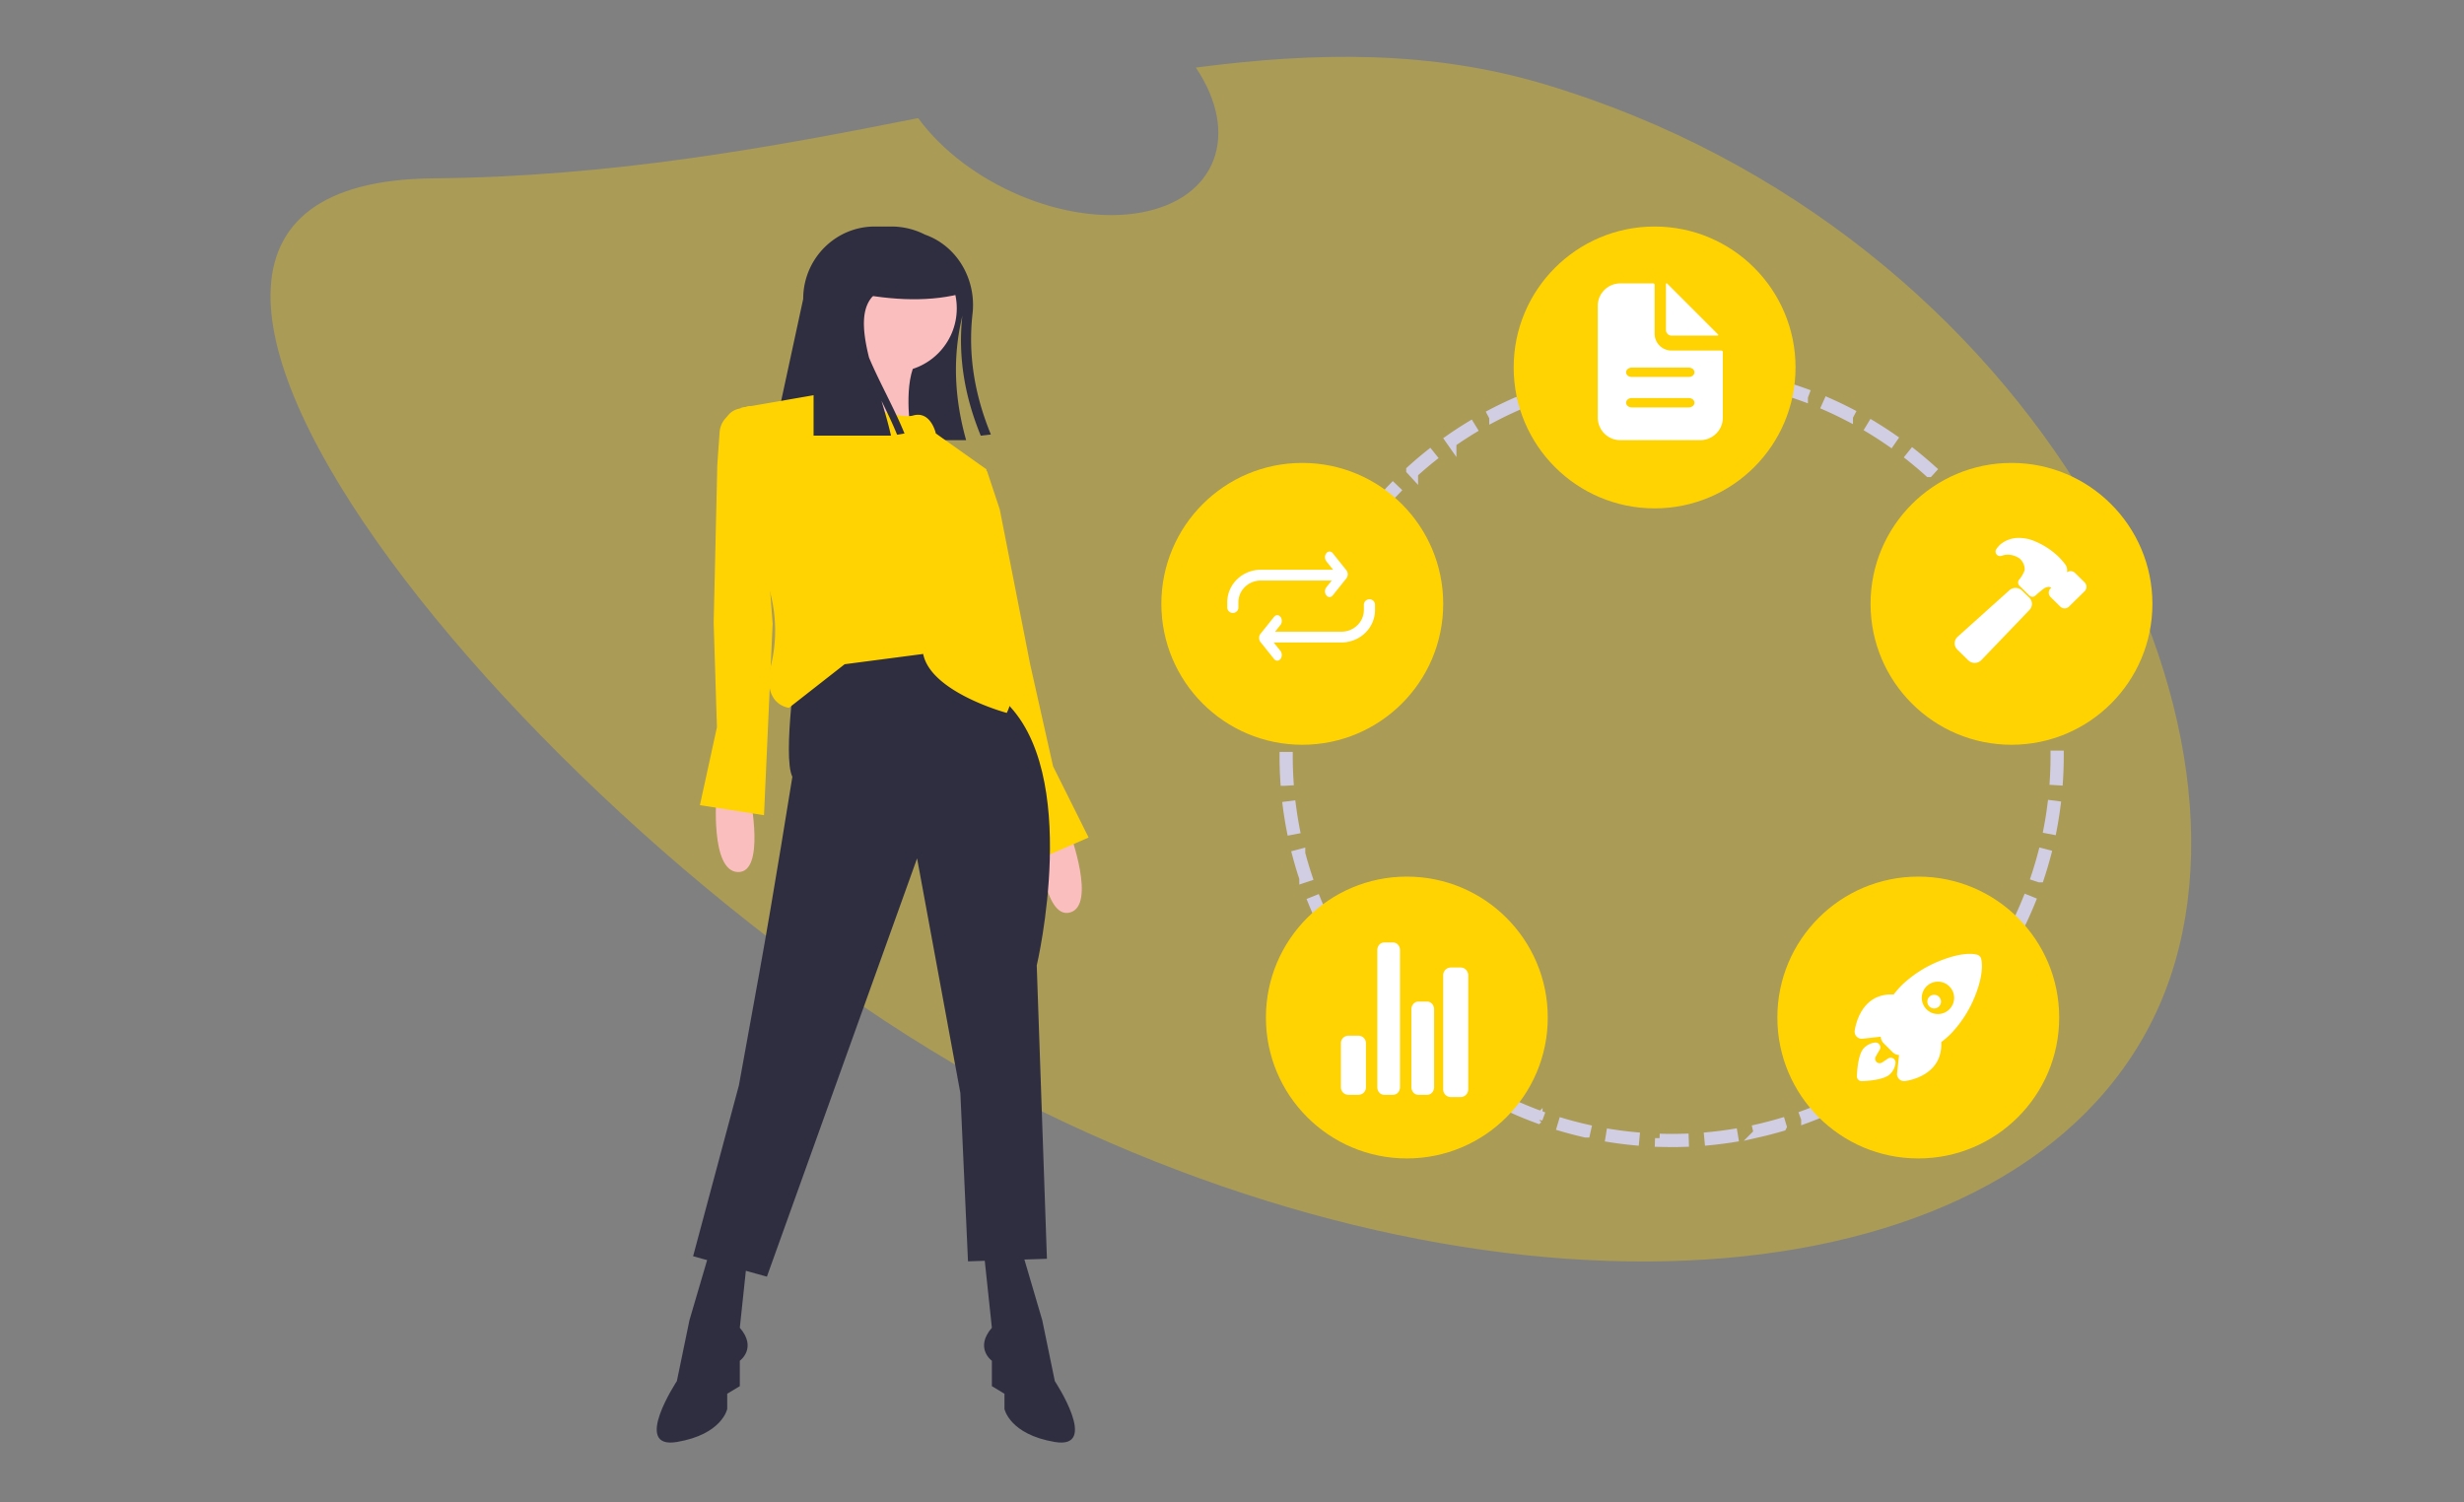 <svg xmlns="http://www.w3.org/2000/svg" viewBox="0 0 1084 661"><rect x="0" y="0" width="1084" height="661" fill="#808080" stroke="none"/><g id="Beratung" stroke="none" stroke-width="1" fill="none" fill-rule="nonzero"><path d="M679.3 37c-49.6-14.8-99.98-14.25-153.2-7.27 19.74 29.44 9.02 57.74-24.14 63.77-33.17 6.03-76.68-12.41-98.04-41.55-64.81 12.93-134.97 25.8-213.3 26.51-199.41 1.83 59.2 308.76 268.2 410.72 209 101.97 427.78 83.4 488.66-41.46C1008.36 322.85 896.96 101.9 679.29 37z" id="Path" fill-opacity=".33" fill="#FFD302"/><g id="undraw_product_iteration_kjok" transform="translate(511 100)"><path d="M224.5 402.66c-1.82-.02-3.65-.03-5.45-.08l.06-1.81a182.06 182.06 0 0010.81 0l.06 1.8c-1.83.06-3.68.09-5.49.09zm-16.35-.77c-3.61-.34-7.26-.8-10.84-1.37l.29-1.78c3.54.56 7.15 1.02 10.72 1.35l-.17 1.8zm32.73-.01l-.17-1.8c3.57-.35 7.18-.8 10.72-1.38l.3 1.79c-3.59.57-7.24 1.04-10.85 1.39h0zm-54.3-3.42c-3.53-.8-7.09-1.73-10.57-2.75l.52-1.74c3.44 1.02 6.96 1.93 10.46 2.72l-.4 1.77zm75.87-.05l-.4-1.76c3.5-.8 7.02-1.72 10.45-2.73l.52 1.73a170.6 170.6 0 01-10.57 2.76h0zm-96.81-6.13a170.51 170.51 0 01-10.15-4.09l.74-1.65c3.28 1.45 6.66 2.81 10.03 4.05l-.62 1.7zm117.75-.07l-.63-1.7c3.35-1.23 6.72-2.59 10-4.04l.74 1.65a169.77 169.77 0 01-10.11 4.1h0zm-137.75-8.75a171.97 171.97 0 01-9.53-5.36l.94-1.54c3.08 1.86 6.25 3.64 9.43 5.3l-.84 1.6zm157.68-.07l-.84-1.6c3.17-1.65 6.34-3.43 9.4-5.3l.95 1.55c-3.1 1.88-6.3 3.68-9.5 5.35h0zm-176.37-11.24a172.14 172.14 0 01-8.76-6.52l1.13-1.41c2.8 2.23 5.72 4.4 8.66 6.45l-1.03 1.48zm195.03-.06l-1.04-1.48c2.94-2.05 5.85-4.22 8.65-6.46l1.14 1.42a171.9 171.9 0 01-8.75 6.52h0zm-212.12-13.53a172.36 172.36 0 01-7.85-7.57l1.3-1.26c2.5 2.56 5.11 5.09 7.77 7.5l-1.22 1.33zm229.18-.06l-1.22-1.34c2.65-2.4 5.27-4.93 7.77-7.5l1.3 1.26c-2.53 2.6-5.17 5.15-7.85 7.58h0zM94.66 342.93a172.88 172.88 0 01-6.83-8.51l1.46-1.09c2.15 2.87 4.42 5.7 6.75 8.42l-1.38 1.18zm259.58-.08l-1.38-1.17c2.33-2.73 4.6-5.56 6.75-8.43l1.45 1.08c-2.17 2.9-4.47 5.77-6.82 8.52h0zM81.57 325.5c-1.98-3.03-3.9-6.16-5.67-9.3l1.58-.89c1.76 3.11 3.65 6.2 5.61 9.2l-1.52 1zm285.76-.1l-1.52-.98c1.96-3 3.85-6.1 5.61-9.22l1.58.89c-1.78 3.15-3.69 6.28-5.67 9.32h0zm-296.5-18.84c-1.58-3.26-3.07-6.6-4.43-9.95l1.68-.68c1.35 3.31 2.82 6.62 4.38 9.84l-1.63.79zm307.24-.14l-1.63-.79c1.56-3.22 3.03-6.54 4.38-9.87l1.68.68a168.34 168.34 0 01-4.43 9.98h0zM62.6 286.38a168.7 168.7 0 01-3.11-10.44l1.75-.46a166.6 166.6 0 003.08 10.33l-1.72.57zm323.67-.19l-1.72-.57c1.13-3.4 2.16-6.87 3.07-10.34l1.76.46c-.92 3.5-1.97 7.02-3.1 10.45h0zM57.06 265.31c-.69-3.55-1.28-7.16-1.74-10.75l1.8-.23c.46 3.55 1.04 7.13 1.72 10.64l-1.78.34zm334.75-.2l-1.78-.34c.68-3.5 1.25-7.09 1.7-10.64l1.8.23a170.2 170.2 0 01-1.72 10.75h0zm-337.54-21.4c-.23-3.6-.35-7.27-.35-10.89h1.81c0 3.58.12 7.2.35 10.78l-1.8.11zm340.3-.2l-1.8-.11c.22-3.57.33-7.2.33-10.78v-.4h1.82v.4c0 3.62-.12 7.29-.35 10.89zM56.06 222.04l-1.81-.1c.22-3.62.57-7.27 1.02-10.86l1.8.23a169.6 169.6 0 00-1.01 10.73zm336.68-.6c-.24-3.57-.6-7.18-1.05-10.72l1.8-.23c.46 3.58.82 7.23 1.06 10.84l-1.81.12zM58.77 200.67l-1.78-.34c.68-3.55 1.5-7.12 2.4-10.63l1.76.46c-.9 3.46-1.7 7-2.38 10.51zm331.18-.58c-.7-3.51-1.5-7.05-2.42-10.5l1.75-.47c.93 3.5 1.75 7.07 2.45 10.62l-1.78.35zM64.2 179.81l-1.72-.57c1.13-3.44 2.4-6.88 3.76-10.25l1.69.68c-1.35 3.33-2.6 6.74-3.73 10.14zm320.23-.57c-1.14-3.4-2.4-6.8-3.76-10.1l1.68-.69c1.37 3.35 2.65 6.79 3.8 10.22l-1.72.57zM72.3 159.8l-1.63-.79c1.57-3.26 3.27-6.51 5.05-9.67l1.58.89a168.06 168.06 0 00-5 9.57zm303.97-.5a168.23 168.23 0 00-5.02-9.53l1.58-.9c1.79 3.15 3.5 6.4 5.08 9.64l-1.64.8zM82.92 141L81.4 140c1.98-3.03 4.08-6.04 6.25-8.94l1.46 1.08a169.17 169.17 0 00-6.2 8.85zm282.71-.43a168.78 168.78 0 00-6.2-8.82l1.45-1.09c2.18 2.9 4.29 5.9 6.27 8.92l-1.52 1zM95.84 123.71l-1.38-1.17c2.35-2.76 4.82-5.47 7.34-8.07l1.3 1.25c-2.49 2.58-4.93 5.26-7.26 8zm256.83-.37c-2.33-2.72-4.78-5.4-7.29-7.97l1.3-1.26c2.53 2.6 5.01 5.3 7.37 8.05l-1.38 1.18zm-241.8-15.13l-1.23-1.34a171.5 171.5 0 018.31-7.07l1.13 1.41c-2.8 2.23-5.56 4.59-8.21 7h0zm226.73-.33a170.4 170.4 0 00-8.24-6.98l1.13-1.41c2.84 2.25 5.64 4.63 8.33 7.05l-1.22 1.34zM127.73 94.75l-1.04-1.48c2.97-2.08 6.04-4.08 9.14-5.96l.95 1.54c-3.07 1.86-6.11 3.85-9.05 5.9zm192.96-.29c-2.96-2.05-6-4.03-9.08-5.88l.94-1.55c3.1 1.87 6.19 3.87 9.17 5.94l-1.03 1.49zM146.17 83.54l-.84-1.6c3.2-1.68 6.51-3.27 9.82-4.74l.74 1.65a169 169 0 00-9.72 4.7zm156.01-.24a168.78 168.78 0 00-9.76-4.68l.74-1.65c3.32 1.46 6.64 3.05 9.86 4.72l-.84 1.6zm-136.3-8.5l-.62-1.7c3.4-1.26 6.89-2.42 10.36-3.45l.52 1.73a168 168 0 00-10.25 3.41h0zm116.5-.21a168.52 168.52 0 00-10.26-3.38l.51-1.73c3.48 1.02 6.97 2.17 10.38 3.4l-.63 1.7zm-95.78-5.95l-.4-1.77c3.52-.8 7.13-1.5 10.71-2.09l.3 1.79c-3.55.57-7.12 1.27-10.61 2.07zm75.05-.14c-3.5-.78-7.06-1.46-10.61-2.03l.28-1.78c3.59.56 7.2 1.25 10.73 2.05l-.4 1.76zm-53.73-3.32l-.17-1.8c3.6-.34 7.27-.58 10.9-.7l.06 1.8c-3.6.12-7.22.36-10.79.7h0zm32.4-.05c-3.58-.33-7.2-.56-10.8-.66l.06-1.81c3.63.1 7.3.33 10.9.67l-.17 1.8z" id="Shape" stroke="#D1CDE3" stroke-width="4" fill="#D0CDE1"/><circle id="Oval" fill="#FFD302" cx="216.92" cy="61.66" r="62"/><circle id="Oval" fill="#FFD302" cx="373.92" cy="165.66" r="62"/><circle id="Oval" fill="#FFD302" cx="332.92" cy="347.66" r="62"/><circle id="Oval" fill="#FFD302" cx="107.92" cy="347.66" r="62"/><circle id="Oval" fill="#FFD302" cx="61.92" cy="165.66" r="62"/><path d="M246.3 54.23h-21.88a7.45 7.45 0 01-7.5-7.4V25.28a.61.61 0 00-.19-.43.63.63 0 00-.44-.18h-14.37c-5.53 0-10 4.41-10 9.86V83.8a9.93 9.93 0 0010 9.86h35c5.52 0 10-4.41 10-9.86V54.85a.61.61 0 00-.19-.44.63.63 0 00-.44-.18zm-14.34 25.01h-25.08c-1.39 0-2.51-.92-2.51-2.06 0-1.14 1.12-2.06 2.5-2.06h25.09c1.38 0 2.5.92 2.5 2.06 0 1.14-1.12 2.06-2.5 2.06zm0-13.39h-25.08c-1.39 0-2.51-.92-2.51-2.06 0-1.13 1.12-2.06 2.5-2.06h25.09c1.38 0 2.5.93 2.5 2.06 0 1.14-1.12 2.06-2.5 2.06z" id="Shape" fill="#FFF"/><path d="M244.83 47.13l-22.38-22.38a.31.31 0 00-.53.22v20.2a2.49 2.49 0 002.49 2.49h20.2a.31.31 0 00.22-.53zM339.91 337.66a3 3 0 100 6 3 3 0 000-6z" id="Path" fill="#FFF"/><path d="M360.6 321.92v-.02a2.55 2.55 0 00-1.9-1.9c-3.72-.92-9.58.05-16.07 2.65a51.71 51.71 0 00-16.83 10.65 40.09 40.09 0 00-3.7 4.23c-2.49-.17-5 .23-7.31 1.18-7.22 3.18-9.28 11.3-9.83 14.64a3.12 3.12 0 003.4 3.63h.01l8.04-.88.03.28c.1.98.54 1.9 1.24 2.6l3.93 3.92c.7.7 1.6 1.13 2.58 1.24l.27.03-.87 8.03v.01a3.12 3.12 0 003.6 3.4c3.35-.53 11.48-2.57 14.64-9.83.94-2.3 1.35-4.8 1.18-7.29a39.35 39.35 0 004.25-3.7 51.34 51.34 0 0010.66-16.68c2.59-6.42 3.56-12.33 2.68-16.2zm-14 22.12a7.1 7.1 0 01-10.07 0 7.14 7.14 0 010-10.07 7.1 7.1 0 0110.06 0 7.08 7.08 0 01.08 10l-.08.07z" id="Shape" fill="#FFF"/><path d="M321.05 365.36a2.13 2.13 0 00-1.46.35c-.85.58-1.7 1.16-2.56 1.72a1.98 1.98 0 01-2.8-2.66l1.62-2.79a2.12 2.12 0 00-2.01-3.3 8.14 8.14 0 00-4.74 2.31c-.48.5-1.96 1.97-2.76 7.6a47.52 47.52 0 00-.42 4.89 2.12 2.12 0 002.12 2.18h.06c1.63-.06 3.26-.2 4.88-.43 5.64-.8 7.12-2.27 7.61-2.76a8.03 8.03 0 002.31-4.74 2.12 2.12 0 00-1.85-2.37zM86.62 381.66h-4.4a3.28 3.28 0 01-3.3-3.25v-19.5c0-1.8 1.47-3.25 3.3-3.25h4.4c1.82 0 3.3 1.45 3.3 3.25v19.5c0 1.8-1.48 3.25-3.3 3.25zM116.92 381.66h-4c-1.66 0-3-1.53-3-3.42v-34.16c0-1.9 1.34-3.42 3-3.42h4c1.65 0 3 1.53 3 3.42v34.16c0 1.89-1.35 3.42-3 3.42zM131.62 382.66h-4.4a3.36 3.36 0 01-3.3-3.42v-50.16a3.36 3.36 0 013.3-3.42h4.4c1.82 0 3.3 1.53 3.3 3.42v50.16a3.36 3.36 0 01-3.3 3.42zM101.92 381.66h-4c-1.66 0-3-1.5-3-3.35V318c0-1.85 1.34-3.35 3-3.35h4c1.65 0 3 1.5 3 3.35v60.3c0 .89-.32 1.74-.88 2.37-.57.63-1.33.98-2.12.98zM381.75 162.95l-3.24-3.16a4.05 4.05 0 00-5.61-.01l-22.57 20.27a4.06 4.06 0 00-1.41 2.8 3.83 3.83 0 001.14 2.89l4.85 4.77h.01a4.07 4.07 0 002.82 1.15h.15a4.22 4.22 0 002.88-1.35l20.97-21.87a3.8 3.8 0 00.02-5.48zM406.17 156.3l-.04-.04-4.28-4.22a2.74 2.74 0 00-3.5-.26v-.15a4.53 4.53 0 00-.64-3.14 32.1 32.1 0 00-3.1-3.57 33.81 33.81 0 00-10.83-6.96c-2.1-.86-4.36-1.3-6.63-1.3-2.94-.03-5.8.97-8.08 2.82-.65.62-1.25 1.3-1.77 2.01-.52.72-.5 1.68.03 2.38a2 2 0 002.3.65 7.96 7.96 0 013.37-.47c1.6.17 3.13.73 4.45 1.63a6.38 6.38 0 012.28 5.1 13.24 13.24 0 01-2.5 4.3c-.6.78-.52 1.9.19 2.6l4.3 4.28a2 2 0 002.74.08 48.68 48.68 0 013.71-3.11 4.66 4.66 0 011.84-.72c.49-.05.98.05 1.4.3.01.04 0 .08-.03.11l-.23.22-.04.03a2.67 2.67 0 000 3.78l.01.02 4.28 4.21a2.72 2.72 0 003.8 0l6.93-6.8.07-.08a2.71 2.71 0 00-.03-3.7zM73.92 162.66c-.81 0-1.54-.61-1.85-1.54-.31-.94-.14-2.01.43-2.73l4.59-5.73-4.59-5.73a2.96 2.96 0 010-3.54c.78-.98 2.05-.98 2.83 0l6 7.5c.38.47.59 1.1.59 1.77 0 .66-.21 1.3-.59 1.77l-6 7.5c-.37.47-.88.73-1.41.73z" id="Path" fill="#FFF"/><path d="M31.37 169.66c-.65 0-1.28-.25-1.74-.7a2.34 2.34 0 01-.71-1.68v-2.37c.04-7.85 6.59-14.2 14.69-14.25h31.86c.87 0 1.68.45 2.12 1.19.44.73.44 1.64 0 2.37a2.47 2.47 0 01-2.12 1.19H43.62c-5.4.03-9.78 4.27-9.8 9.5v2.37c0 .63-.26 1.24-.72 1.68-.46.45-1.08.7-1.73.7zM50.92 190.66c-.53 0-1.04-.26-1.42-.73l-6-7.5a2.85 2.85 0 01-.58-1.77c0-.67.2-1.3.58-1.77l6-7.5c.78-.98 2.05-.97 2.83 0 .78.98.78 2.56 0 3.54l-4.59 5.73 4.59 5.73c.57.72.74 1.8.43 2.73-.3.93-1.03 1.54-1.84 1.54z" id="Path" fill="#FFF"/><path d="M47.37 182.66a2.41 2.41 0 01-2.45-2.38c0-1.3 1.1-2.37 2.45-2.37h31.85c5.4-.03 9.77-4.27 9.8-9.5v-2.38c0-1.3 1.1-2.37 2.45-2.37a2.41 2.41 0 012.45 2.37v2.38c-.04 7.85-6.6 14.2-14.7 14.25H47.37z" id="Path" fill="#FFF"/></g><g id="woman" transform="translate(289 100)"><path d="M134.38 38.8l-.24 1.18c-4.1 17.69-3.2 35.6 1.9 53.68H50.92l13.44-62.17A31.9 31.9 0 0176.92 6.06a31.05 31.05 0 0118.92-6.4h7.3a32.4 32.4 0 0114.81 3.57c14.11 4.96 22.62 19.65 20.9 34.82-2.04 18.05.93 35.73 8.07 53.1l-4.45.52c-7.11-17.29-10.08-34.89-8.09-52.87z" id="Path" fill="#2F2E41"/><path d="M83.1 47.66s6.79 28.89-6.8 31.11c-13.57 2.22 35.09 8.89 35.09 8.89s-3.4-23.33 4.53-31.11l-32.82-8.9zM26.21 249.66s-2.88 33.54 9.37 34c12.26.45 5.45-33.04 5.45-33.04l-14.82-.96zM181.78 266.66s11.56 31.52 0 34.78C170.23 304.7 167.92 271 167.92 271l13.86-4.35z" id="Path" fill="#FBBEBE"/><path id="Path" fill="#FFD302" d="M122.92 105.06l15.71-2.4 6.62 4.64 5.58 16.79 13.4 68.27 10.05 44.77 15.64 31.34-25.69 11.19-24.56-80.58z"/><path d="M61.83 187.88s-6.72 44.88-2.24 53.86c0 0-8.33 52.1-14.56 86.4l-8.96 49.37-20.15 75.17 32.47 8.98 66.07-184.02 19.04 103.23 3.36 74.06 34.72-1.13-4.48-129.03s20.15-85.28-14.56-116.7c-34.72-31.41-40.32-31.41-40.32-31.41l-50.39 11.22z" id="Path" fill="#2F2E41"/><path d="M160.65 450.66l8.87 30.15 5.53 26.8s19.94 30.14 0 26.79c-19.93-3.35-22.15-14.52-22.15-14.52v-6.7l-5.54-3.34v-11.17s-7.75-5.58 0-14.52l-3.32-31.26 16.61-2.23zM23.18 450.66l-8.86 30.15-5.54 26.8s-19.94 30.14 0 26.79c19.94-3.35 22.15-14.52 22.15-14.52v-6.7l5.54-3.34v-11.17s7.75-5.58 0-14.52l3.32-31.26-16.61-2.23z" id="Path" fill="#2F2E41"/><circle id="Oval" fill="#FBBEBE" cx="103.92" cy="35.66" r="28"/><path d="M75.92 72.66s28.97 12.4 36.77 10.15c7.8-2.26 10.03 7.9 10.03 7.9L145 106.5l-6.69 38.35s5.57 20.3-1.11 33.84c0 0 17.82 5.64 11.14 14.66 0 0 12.26 6.77 5.57 20.3 0 0-33.43-9.02-36.77-25.94l-34.55 4.52L58.1 211.4s-12.26-1.13-7.8-19.17a65.1 65.1 0 00-1.12-33.84L36.92 79.43l39-6.77z" id="Path" fill="#FFD302"/><path d="M40.15 78.76l-4.54 1.18a8.1 8.1 0 00-4.07 2.52l-1.48 1.7a10.2 10.2 0 00-2.48 5.97l-1.01 14.29-1.6 69.57 1.43 45.94-7.48 34.3 28.19 4.43 3.8-84.3-7.04-93a2.91 2.91 0 00-1.24-2.16 3 3 0 00-2.48-.44z" id="Path" fill="#FFD302"/><path d="M108.92 90.7c-4.52-11.1-11.2-22.86-15.61-33.4-3.05-12.32-3.81-22.87 3.08-28.27 0-11.86.4-19.6-8.86-25.37a30.7 30.7 0 00-6.28 3.74c-.37.27-.73.56-1.08.85l-.44.38-.23.2v.01a31.58 31.58 0 00-10.58 23.67v59.15h34.06c-1.12-5-2.62-10.17-4.18-15.33 2.46 5 4.88 10.02 6.87 14.93l3.25-.55z" id="Path" fill="#2F2E41"/><path d="M135.92 28.65c-15.06 4.36-31.99 3.64-50 0v-23h27.77c12.28 0 22.23 10.3 22.23 23z" id="Path" fill="#2F2E41"/></g></g></svg>